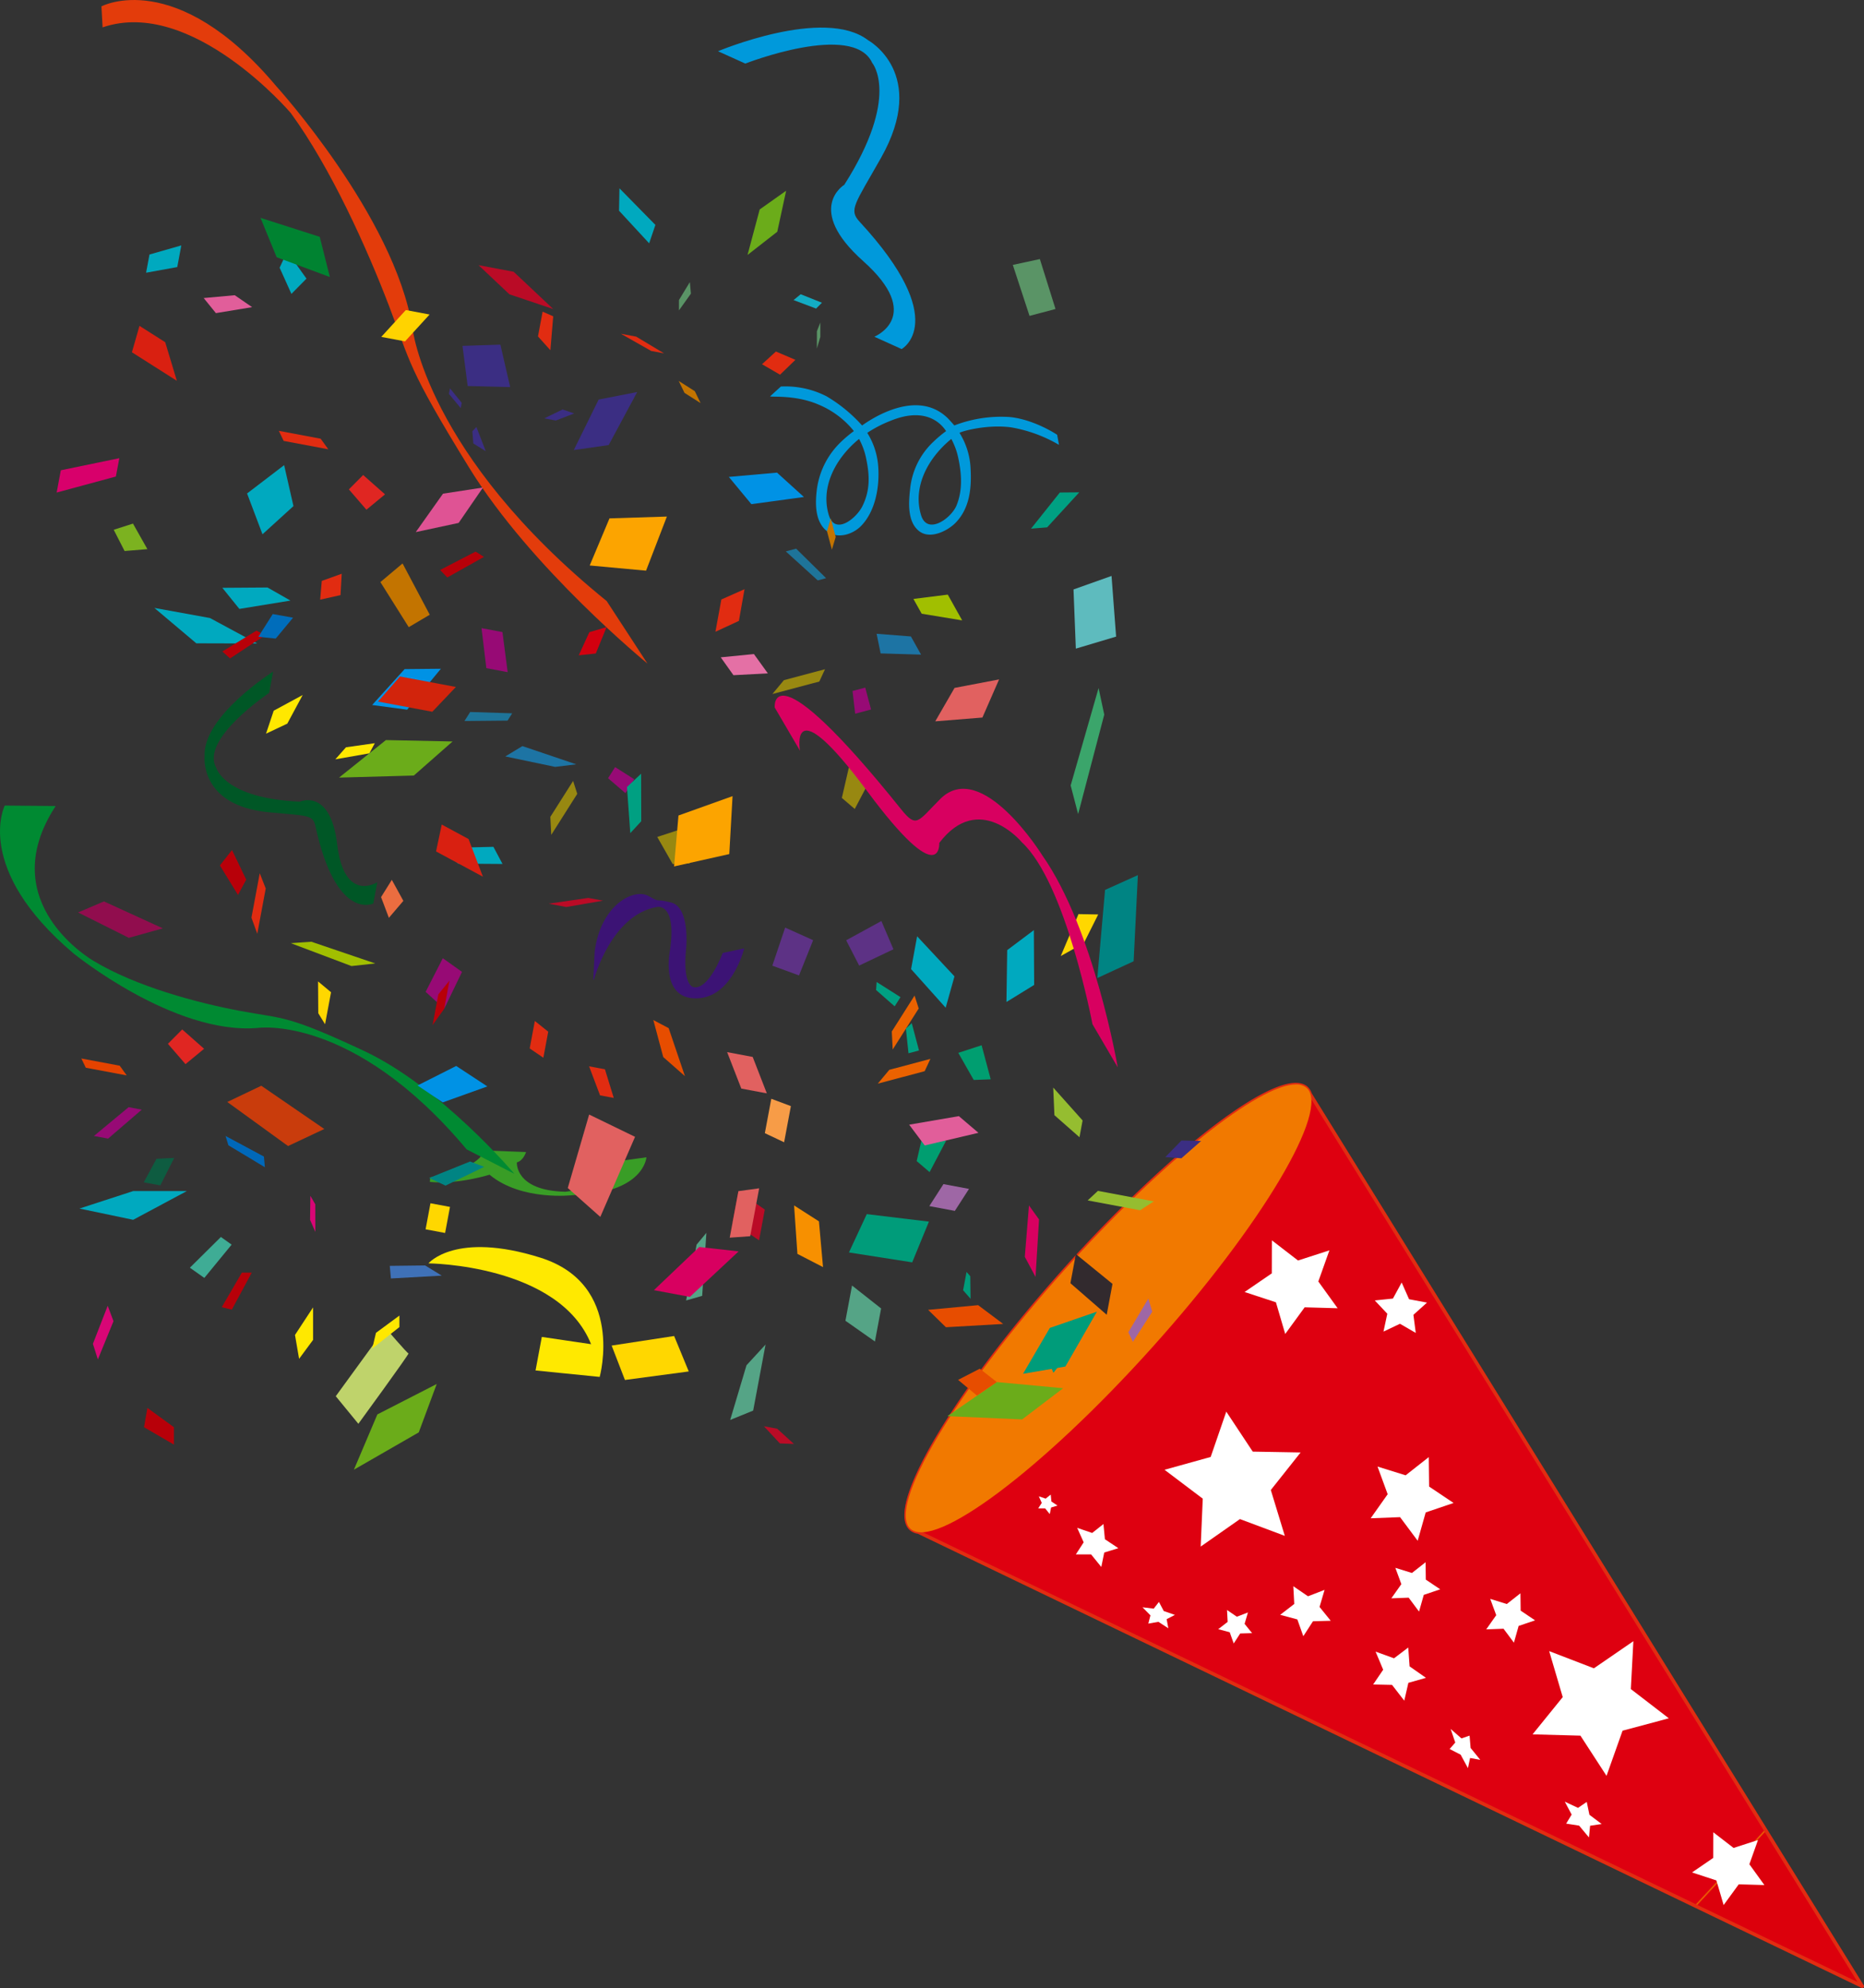 <svg xmlns="http://www.w3.org/2000/svg" xmlns:xlink="http://www.w3.org/1999/xlink" width="527" height="562" viewBox="0 0 527 562"><rect x="0" y="0" width="527" height="562" fill="#333333" stroke="none"/><defs><clipPath id="a"><path d="M113.86,307.755a3.758,3.758,0,0,1,1.044,1.687l156.355,252.35L3.948,433.319a3.923,3.923,0,0,1-2.1-.915c-6.8-6.108,12.771-38.959,43.7-73.382,27.568-30.681,54.863-52.249,65.283-52.251a4.367,4.367,0,0,1,3.027.984" transform="translate(-0.5 -306.771)" fill="none"/></clipPath><linearGradient id="b" x1="0.131" y1="0.157" x2="0.134" y2="0.157" gradientUnits="objectBoundingBox"><stop offset="0" stop-color="#dc000c"/><stop offset="0.124" stop-color="#dc020b"/><stop offset="0.212" stop-color="#de0c0a"/><stop offset="0.289" stop-color="#e01b09"/><stop offset="0.36" stop-color="#e43107"/><stop offset="0.426" stop-color="#e94e04"/><stop offset="0.489" stop-color="#ef7100"/><stop offset="0.504" stop-color="#f17b00"/><stop offset="0.507" stop-color="#f07900"/><stop offset="0.576" stop-color="#ea5405"/><stop offset="0.647" stop-color="#e63509"/><stop offset="0.722" stop-color="#e21d0c"/><stop offset="0.801" stop-color="#e00d0e"/><stop offset="0.888" stop-color="#de030f"/><stop offset="0.997" stop-color="#de0010"/><stop offset="1" stop-color="#de0010"/></linearGradient><clipPath id="c"><rect width="527" height="562" fill="none"/></clipPath><clipPath id="d"><path d="M269.911,307.755c6.795,6.1-12.771,38.96-43.7,73.38S164.694,438.509,157.9,432.4s12.771-38.959,43.7-73.382c27.57-30.683,54.864-52.252,65.283-52.251a4.374,4.374,0,0,1,3.027.984" transform="translate(-156.551 -306.771)" fill="none"/></clipPath><linearGradient id="e" x1="-0.679" y1="-0.542" x2="-0.673" y2="-0.542" gradientUnits="objectBoundingBox"><stop offset="0" stop-color="#8c141d"/><stop offset="0.004" stop-color="#8d131c"/><stop offset="0.093" stop-color="#af0b15"/><stop offset="0.178" stop-color="#c80410"/><stop offset="0.257" stop-color="#d6010d"/><stop offset="0.321" stop-color="#dc000c"/><stop offset="0.877" stop-color="#f17900"/><stop offset="1" stop-color="#f17900"/></linearGradient></defs><g transform="translate(255.741 306.479)"><g clip-path="url(#a)"><rect width="375.9" height="374.302" transform="translate(147.361 392.339) rotate(-138.056)" fill="url(#b)"/></g></g><g clip-path="url(#c)"><path d="M45.475,358.995c30.879-34.4,61.413-57.345,68.2-51.24a3.763,3.763,0,0,1,1.041,1.685l156.1,252.22L3.942,433.253a3.914,3.914,0,0,1-2.1-.915C-4.939,426.234,14.6,393.4,45.475,358.995Z" transform="translate(255.69 -0.159)" fill="none" stroke="#e12c11" stroke-linecap="round" stroke-linejoin="round" stroke-width="1"/></g><g transform="translate(256.072 306.565)"><g clip-path="url(#d)"><rect width="181.478" height="181.941" transform="translate(64.041 194.182) rotate(-138.056)" fill="url(#e)"/></g></g><g clip-path="url(#c)"><path d="M177.011,399.267l7.477,11.3,13.537.24L189.6,421.421l3.954,12.961-12.681-4.742-11.1,7.771.587-13.542-10.811-8.164,13.048-3.625Z" transform="translate(169.691 -0.207)" fill="#fff"/><path d="M118.166,414.8l7.946,2.475,6.541-5.148.1,8.329,6.913,4.636-7.88,2.674-2.268,8.012-4.974-6.675-8.316.318,4.806-6.8Z" transform="translate(271.295 -0.214)" fill="#fff"/><path d="M173.045,353.648l-3.131,8.8,5.459,7.565-9.32-.265-5.5,7.538-2.629-8.955-8.86-2.91,7.694-5.271.026-9.333,7.386,5.7Z" transform="translate(202.81 -0.182)" fill="#fff"/><path d="M46.855,520.438l-2.434,6.84,4.246,5.883-7.248-.208-4.277,5.863L35.1,531.854l-6.89-2.26,5.983-4.1.019-7.26,5.742,4.433Z" transform="translate(450.171 -0.269)" fill="#fff"/><path d="M154.728,448.645l4.147,2.843,4.688-1.809-1.418,4.828,3.164,3.908-5.023.138-2.731,4.223-1.686-4.743-4.854-1.3,3.98-3.069Z" transform="translate(210.925 -0.233)" fill="#fff"/><path d="M175.779,455.372l2.775,1.9,3.141-1.208-.951,3.23,2.121,2.616-3.364.1-1.831,2.828-1.128-3.179-3.253-.863,2.667-2.058Z" transform="translate(171.133 -0.237)" fill="#fff"/><path d="M211.546,432.139l4.242,1.441,3.183-2.523.414,4.3,3.8,2.534-3.987,1.216-.837,4.088-2.877-3.547-4.312-.011,2.208-3.408Z" transform="translate(93.001 -0.224)" fill="#fff"/><path d="M228.569,423.224l1.926.649,1.441-1.138.188,1.946,1.722,1.15-1.809.552-.377,1.855-1.306-1.608-1.955-.005,1-1.546Z" transform="translate(65.134 -0.22)" fill="#fff"/><path d="M195.15,454.6l3.173.387,1.475-1.9,1.358,2.571,3.153,1.1-2.333,1.2.476,2.582-2.8-1.826-2.859.5.6-2.332Z" transform="translate(127.865 -0.235)" fill="#fff"/><path d="M94.288,452.225l4.687,1.458,3.857-3.038.063,4.911,4.077,2.739-4.649,1.574-1.336,4.733-2.936-3.94-4.9.187,2.836-4.011Z" transform="translate(327.036 -0.234)" fill="#fff"/><path d="M74.288,509.581l3.743,1.758,2.466-1.687.757,3.64,3.467,2.611-3.275.49-.323,3.3-2.78-3.33-3.666-.574,1.554-2.554Z" transform="translate(368.115 -0.265)" fill="#fff"/><path d="M108.957,489.013l3.057,2.677,2.3-.785.288,3.482,2.734,3.361-2.876-.523-.61,2.861-2.069-3.806-3.11-1.59,1.6-1.83Z" transform="translate(301.174 -0.254)" fill="#fff"/><path d="M121.152,443.444l4.688,1.455,3.859-3.034.061,4.911,4.077,2.736-4.649,1.578-1.338,4.724-2.934-3.936-4.9.186,2.834-4.011Z" transform="translate(273.35 -0.229)" fill="#fff"/><path d="M123.754,367.813l5.132-.53,2.472-4.535,2.093,4.724,5.07.952-3.843,3.45.662,5.122-4.463-2.588-4.662,2.213,1.082-5.051Z" transform="translate(264.931 -0.188)" fill="#fff"/><path d="M124.737,467.147l5.213,1.886,4.018-3.049.384,5.338,4.629,3.232-4.977,1.414-1.156,5.045-3.46-4.465-5.343-.113,2.837-4.174Z" transform="translate(264.177 -0.242)" fill="#fff"/><path d="M59.973,467l12.64,4.86,11.163-7.666-.715,13.536L93.8,485.993l-13.079,3.5-4.534,12.769L68.813,490.9l-13.536-.369L63.806,480Z" transform="translate(378.018 -0.241)" fill="#fff"/><path d="M344.911,333.013s13.424-2.071,15.318-7.616l11.771.447s-.738,2.432-2.594,2.925c0,0-.629,7.974,13.7,8.3,0,0,12.628-1.17,10.806-8.055l12.126-1.688s-.625,10.219-20.83,10.707c0,0-14.486,1.749-23.52-5.785,0,0-8.945,2.824-16.876,2.035Z" transform="translate(-223.276 -0.169)" fill="#399d26"/><path d="M241.136,138.878a22.658,22.658,0,0,1,6.946-13.961,34.762,34.762,0,0,1,3.573-3,25.072,25.072,0,0,0-10.025-7.5c-6.409-2.775-13.269-2.045-13.655-2.318l3.039-2.773a25.4,25.4,0,0,1,12.932,2.773,42.556,42.556,0,0,1,10.031,8.232c.714-.447,14.827-11.1,24.139-2.129.182.167,1.5,1.584,1.938,2.129a36.835,36.835,0,0,1,15.78-2.373c7.035.756,13.294,5.013,13.294,5.013l.52,2.845a40.167,40.167,0,0,0-13.428-4.931c-6.629-.943-13.923,1.014-14.7,1.539a20.719,20.719,0,0,1,3.131,10.01c.295,5.209-.089,11.158-4.245,15.415-2.149,2.2-7.117,4.814-10.276,2.372-3.434-2.652-2.979-8.246-2.587-11.765a21.179,21.179,0,0,1,6.617-13.538,35.016,35.016,0,0,1,3.576-3c-.563-.718-4.558-7.491-15.768-2.881a34.272,34.272,0,0,0-6.525,3.383,20.663,20.663,0,0,1,3.128,10.01c.3,5.209-.744,12.07-4.9,16.332-2.148,2.2-6.459,3.893-9.619,1.455-3.429-2.652-3.308-7.821-2.915-11.342m29.505,6.777c1.759,5.85,8.565.921,10.05-2.732,1.718-4.231,1.448-8.762.531-13.155a19.815,19.815,0,0,0-2.022-5.627c-6.755,5.536-10.922,13.657-8.56,21.514m-26.078,0c1.764,5.85,7.807.947,9.509-2.514,2.306-4.687,1.987-8.98,1.075-13.373a19.883,19.883,0,0,0-2.025-5.627c-6.756,5.536-10.922,13.657-8.56,21.514" transform="translate(-10.245 -0.057)" fill="#0099db"/><path d="M314.732,44.683c13.544-23.969-3.608-33.295-3.608-33.295-12.407-9.582-42.447,3.1-42.447,3.1l7.719,3.487s30.507-11.914,35.875-.191c0,0,8.061,9.391-7.889,34.456,0,0-11.252,6.768,5.305,21.547,17.467,15.58,3.189,21.406,3.189,21.406l7.716,3.487s14.18-7.812-11.9-36.012c-3.113-3.363-1.338-4.929,6.037-17.982" transform="translate(-65.674 -0.004)" fill="#0099db"/><path d="M236.609,73.275l4.424,14.114-7.347,1.951L228.96,74.925Z" transform="translate(57.387 -0.038)" fill="#5a9466"/><path d="M301.485,87.274l-6.372-2.4,2.023-1.65,6,2.4Z" transform="translate(-70.757 -0.043)" fill="#13acc4"/><path d="M335.284,79.789l.3,3.265-3.375,4.73V84.856Z" transform="translate(-140.248 -0.041)" fill="#5a9466"/><path d="M296.538,91.22v4.053l-.975,3.305V93.7Z" transform="translate(-64.611 -0.047)" fill="#5a9466"/><path d="M501.548,373.677,497.131,384.5l-1.4-4.421,4.181-10.758Z" transform="translate(-469.462 -0.192)" fill="#d80676"/><path d="M412.18,394.894l6.389,7.8s14.527-19.9,14.178-19.9-6.508-7.215-6.508-7.215Z" transform="translate(-317.251 -0.195)" fill="#bfd36b"/><path d="M415.816,376.98l-1.047,4.422,7.67-6.051v-3.256Z" transform="translate(-309.52 -0.193)" fill="#ffe800"/><path d="M439.214,377.574l5.113-7.794v9.191l-3.952,5.352Z" transform="translate(-355.813 -0.192)" fill="#ffe800"/><path d="M207.829,251.7l-2.191,24.913,10.271-4.739,1.2-24.352Z" transform="translate(104.599 -0.129)" fill="#008483"/><path d="M265.1,168.181l4.07,7.286-11.451-1.888-2.334-4.177Z" transform="translate(2.861 -0.087)" fill="#a1bf00"/><path d="M276.736,180.013l2.87,5.138-11.432-.343-1.14-5.552Z" transform="translate(-19.198 -0.093)" fill="#1d74a4"/><path d="M227.459,258.646l-4.058,8.1-6.532,3.657,5.018-11.856Z" transform="translate(83.031 -0.134)" fill="gold"/><path d="M474.96,341.825l15.189-4.944h15.168l-15.175,8.126Z" transform="translate(-452.491 -0.175)" fill="#00a9bf"/><path d="M462.271,359.945l-5.692,9.774,2.845.7,5.638-10.471Z" transform="translate(-393.885 -0.187)" fill="#b80009"/><path d="M478.621,403.672l.955-5.458,7.5,5.458v4.914Z" transform="translate(-437.901 -0.207)" fill="#b80009"/><path d="M244.938,204.017l13.332-1.074,4.715-10.777-12.59,2.4Z" transform="translate(19.483 -0.1)" fill="#e16160"/><path d="M410.833,400.047,404.2,415.674l18.34-10.549,5.075-13.674Z" transform="translate(-304.143 -0.203)" fill="#6bac1a"/><path d="M223.049,194.609l1.605,7.507-7.387,28.12-2.112-8.09Z" transform="translate(87.547 -0.101)" fill="#3ba56b"/><path d="M402.631,244.36l-2.578-4.844-14.491.338,4.533,4.418Z" transform="translate(-260.555 -0.124)" fill="#00a9bf"/><path d="M424.745,211.362l-3.013,3.4,9.616-1.686,1.542-2.87Z" transform="translate(-326.923 -0.109)" fill="#ffe800"/><path d="M444.33,201.011l8.191-4.431-4.352,8.09-6.011,2.837Z" transform="translate(-366.947 -0.102)" fill="#ffe800"/><path d="M455.037,171.944l15.715,2.857,13.356,7.2-17.212-.049Z" transform="translate(-411.392 -0.089)" fill="#00a9bf"/><path d="M462.425,178.362l-9.64,5.9,2.174,1.964,9.921-6.545Z" transform="translate(-389.915 -0.093)" fill="#b80009"/><path d="M458.146,244.777l3.426-4.353,4.016,8.364-2.328,4.324Z" transform="translate(-395.977 -0.125)" fill="#b80009"/><path d="M412.953,209.324l-13.24,10.607,21.141-.581L431.8,209.72Z" transform="translate(-303.85 -0.109)" fill="#6bac1a"/><path d="M404.363,247.961l-13.252-7.144,1.608-7.6,7.583,4.091Z" transform="translate(-267.827 -0.121)" fill="#d92011"/><path d="M396.317,201.753l-1.307,2.06-12.185.115,1.618-2.551Z" transform="translate(-251.508 -0.105)" fill="#1e7499"/><path d="M353.163,224.325l-4.9-4.213,1.991-3.145,5.4,3.43Z" transform="translate(-176.347 -0.113)" fill="#970a75"/><path d="M341.729,244.193l-4.8.189-4.362-7.663,6.593-2.149Z" transform="translate(-146.745 -0.122)" fill="#988811"/><path d="M412.2,189.249,403.019,199.4l9.894,1.326,9.539-11.578Z" transform="translate(-297.804 -0.098)" fill="#0092e5"/><path d="M454.7,174.707l-4.9,5.9-4.91-.5,4.072-6.429Z" transform="translate(-371.845 -0.09)" fill="#006dbb"/><path d="M335.66,114.014l-1.64-3.371-4.556-2.894,1.64,3.37Z" transform="translate(-137.579 -0.056)" fill="#c37400"/><path d="M269.839,276.151l-2.488,8.866L257.573,274.1l1.705-9.276Z" transform="translate(0.014 -0.138)" fill="#00a9bf"/><path d="M437.2,162.281l-.338,6.037-5.754,1.288.457-5.305Z" transform="translate(-340.59 -0.084)" fill="#e12c11"/><path d="M370.841,220.879l1.171,3.652-7.352,11.6-.26-5.091Z" transform="translate(-208.808 -0.115)" fill="#988811"/><path d="M384.746,216.178l-5.949.726-14.1-2.956,4.844-2.922Z" transform="translate(-221.837 -0.11)" fill="#1d74a4"/><path d="M256.473,305.264l-4.8.189-4.363-7.661,6.59-2.153Z" transform="translate(23.625 -0.154)" fill="#009e70"/><path d="M336.952,225.179l-.922,16.375-15.611,3.5,1.244-14.4Z" transform="translate(-129.841 -0.117)" fill="#fca400"/><path d="M309.136,265.918l-3.992,9.967-7.545-2.758,3.626-10.766Z" transform="translate(-79.242 -0.136)" fill="#5d3285"/><path d="M274.138,281.587l1.172,3.652-7.352,11.6-.257-5.094Z" transform="translate(-15.569 -0.146)" fill="#eb6200"/><path d="M273.017,277.75l-.16,2.263,5.256,4.616,1.649-2.6Z" transform="translate(-25.168 -0.144)" fill="#00a082"/><path d="M346.273,222.6l4-3.764.037,13.44-3.1,3.363Z" transform="translate(-169.013 -0.114)" fill="#00a082"/><path d="M400.867,156.014l-10.038,5.2,2.032,2.115,10.362-5.816Z" transform="translate(-266.403 -0.081)" fill="#b80009"/><path d="M240.757,390.9l-13.964,9.637,21.128.926,11.6-8.821Z" transform="translate(41.057 -0.203)" fill="#6bac1a"/><path d="M490.5,107.7l-12.707-8.07,2.142-7.463,7.274,4.621Z" transform="translate(-440.498 -0.048)" fill="#d92011"/><path d="M350.783,68.809l1.767-5.2L342.387,53.265l-.118,6.333Z" transform="translate(-167.252 -0.028)" fill="#00a9bf"/><path d="M305.318,163.525l-2.359.63-9.03-8.195,2.92-.777Z" transform="translate(-71.76 -0.081)" fill="#1e7499"/><path d="M281.938,201.865l-.742-6.425,3.592-.956,1.642,6.183Z" transform="translate(-40.161 -0.101)" fill="#970a75"/><path d="M284.82,228.8l-3.653-3.122,1.986-8.592,6.3,2.9Z" transform="translate(-43.157 -0.113)" fill="#988811"/><path d="M313.835,133.678l-13.623,1.214,6.371,7.7,14.853-2.025Z" transform="translate(-94.15 -0.069)" fill="#0092e5"/><path d="M292.6,155.462l1.078-3.59-1.385-5.218-1.08,3.585Z" transform="translate(-57.405 -0.076)" fill="#c37400"/><path d="M242.841,278.57l-7.835,4.823.212-14.661,7.538-5.654Z" transform="translate(49.542 -0.137)" fill="#00a9bf"/><path d="M312.057,101.774l-4.34,4.2-5.1-2.958,3.932-3.59Z" transform="translate(-87.175 -0.052)" fill="#e12c11"/><path d="M309.113,189.285l-1.613,3.479-13.264,3.528,3.261-3.92Z" transform="translate(-75.861 -0.098)" fill="#988811"/><path d="M263.629,331.513l-3.653-3.12,1.987-8.593,6.3,2.9Z" transform="translate(-0.808 -0.166)" fill="#009e70"/><path d="M360.835,146.1l-5.891,15.3-15.931-1.468,5.594-13.315Z" transform="translate(-172.288 -0.076)" fill="#fca400"/><path d="M288.222,268.488l-9.687,4.609-3.675-7.151,9.958-5.443Z" transform="translate(-35.627 -0.135)" fill="#5d3285"/><path d="M279.269,299.491l-1.615,3.478L264.39,306.5l3.263-3.917Z" transform="translate(-16.222 -0.156)" fill="#eb6200"/><path d="M313.652,65.54,305.243,72.1,308.68,59.24l7.479-5.294Z" transform="translate(-93.896 -0.028)" fill="#6bac1a"/><path d="M269.273,289.385l-1.655,1.553.736,6.962,2.971-.788Z" transform="translate(-11.499 -0.15)" fill="#00a082"/><path d="M230.381,139.3l5.49-.047-9.081,9.9-4.556.365Z" transform="translate(69.264 -0.072)" fill="#00a082"/><path d="M439.25,229.727c-19.761-1.879-18.188-15.895-18.188-15.895-.54-11.311,19.368-23.871,19.368-23.871l-1.126,6.015s-19.655,13.155-14.94,21.176c0,0,2.221,8.657,23.632,9.565,0,0,8.65-3.87,10.543,12.048,1.993,16.786,11.338,10.734,11.338,10.734l-1.124,6.012s-10.481,5.174-16.376-21.93c-.7-3.234-2.359-2.83-13.126-3.855" transform="translate(-363.213 -0.099)" fill="#005726"/><path d="M258.152,225.969c11.716-11.687,28.858,15.945,28.858,15.945,14.682,20.9,21.319,59.92,21.319,59.92l-7.14-12.2s-7.515-39.94-19.975-51.436c0,0-12.093-14.6-23.339.192,0,0,.858,13.96-20.341-14.583-22.357-30.1-19.039-11.491-19.039-11.491l-7.141-12.2s-1.661-17.829,35.7,28.717c4.452,5.55,4.717,3.51,11.1-2.859" transform="translate(7.679 -0.102)" fill="#d80060"/><path d="M389.061,378.122l-1.772,9.48,18.134,1.825s7.266-26.159-16.781-33.717-31.629,1.619-31.629,1.619,36.907.274,45.977,22.844Z" transform="translate(-235.876 -0.183)" fill="#ffe900"/><path d="M527.632,331.953s-20.783-24.6-42.619-34.8-22.459-8.937-34.78-11.233-29.556-6.921-41.473-14.1c0,0-28.8-16.331-10.825-43.842l-14.393-.129s-8.952,17.764,19.435,41.787c0,0,28.282,23.04,52.008,21.082,0,0,26.967-4.079,59.153,34.327Z" transform="translate(-382.201 -0.118)" fill="#008a32"/><path d="M498.889,187.577s-32.814-26.777-50.426-55.389-16.441-29.475-22.646-45.724S409.4,47.53,398.058,31.964c0,0-27.978-32.859-53.212-24.228L344.52,1.8s21.01-11.255,49.428,22.568c0,0,33.408,36.76,38.482,68.244,0,0,3.768,35.839,54.933,77.3Z" transform="translate(-315.839 0)" fill="#e33c0b"/><path d="M317.3,277.078s4.833-18.341,17.872-20.564c0,0,5.62-1.274,3.618,12.343,0,0-2.666,12.746,6.441,13.467,10.953.864,14.559-14.094,14.559-14.094l-6.076,1.3s-3.943,10.566-8.246,9.647c0,0-3.24-.165-2.069-11.251,0,0,1.063-11.329-4.271-12.663s-2.47.312-6.488-1.884-13.443,2.467-15.129,15.782l-.383,7.939" transform="translate(-149.385 -0.131)" fill="#3c1375"/><path d="M354.442,113.006l10.9-2.124-8.063,14.994-9.868,1.41Z" transform="translate(-185.189 -0.058)" fill="#3b2e83"/><path d="M352.58,113.434l2.518-.863-3.15,4.228-3.588.559Z" transform="translate(-175.881 -0.058)" fill="#3b2e83"/><path d="M192.3,322.586l5.557.124-5.575,4.9-4.543-.342Z" transform="translate(141.724 -0.168)" fill="#3b2e83"/><path d="M211.8,166.721l10.752-3.824,1.29,17.152-11.385,3.4Z" transform="translate(91.708 -0.085)" fill="#5ebbbe"/><path d="M383.392,97.829l10.712-.347,2.77,12-12.022-.31Z" transform="translate(-252.633 -0.051)" fill="#3b2e83"/><path d="M397.412,109.832l-.3,1.583,3.344,4.011.277-1.485Z" transform="translate(-270.191 -0.057)" fill="#3b2e83"/><path d="M391.454,120.772l-1.146,1.218.275,3.432,3.519,2.2Z" transform="translate(-256.763 -0.063)" fill="#3b2e83"/><path d="M412.437,159.365l-6.266,5.267,8.012,12.745,5.941-3.514Z" transform="translate(-298.622 -0.083)" fill="#c37400"/><path d="M486.135,149.839l5.444-1.746,4.074,7.222-6.447.532Z" transform="translate(-453.983 -0.077)" fill="#7cb220"/><path d="M370.45,115.812l-5.179,2.514,3.264.614,5.185-2Z" transform="translate(-211.386 -0.06)" fill="#3b2e83"/><path d="M471.046,349.868l3.038,2.16-7.719,9.414-4.088-2.887Z" transform="translate(-408.595 -0.182)" fill="#3fac95"/><path d="M474.115,291.168l6.19,5.47-5.26,4.338-4.969-5.746Z" transform="translate(-422.601 -0.151)" fill="#e02622"/><path d="M455.25,131.56l-10.48,8.008,4.359,11.535,8.754-7.963Z" transform="translate(-374.917 -0.068)" fill="#00a9bf"/><path d="M310.424,185.916l9.38-.921,3.937,5.456-9.723.518Z" transform="translate(-106.651 -0.096)" fill="#e470a5"/><path d="M416.69,248.858l3.26,5.937-4.091,4.8-2.212-5.863Z" transform="translate(-305.911 -0.129)" fill="#eb6d40"/><path d="M497.534,313.156l-9.8,8.135,4,.75,9.513-8.187Z" transform="translate(-461.169 -0.163)" fill="#970a75"/><path d="M452.867,321.295l10.849,5.823.265,3.012-10.309-6.2Z" transform="translate(-389.098 -0.167)" fill="#0068b9"/><path d="M436.038,311.682l9.611-4.591,17.81,12.224-10.243,4.821Z" transform="translate(-371.775 -0.159)" fill="#c93c0c"/><path d="M413.157,87.694l6.723,1.263-6.94,7.589-6.723-1.263Z" transform="translate(-298.423 -0.046)" fill="#ffd300"/><path d="M482.149,327.744l5.009-.244-3.938,7.78-4.683-.877Z" transform="translate(-437.901 -0.17)" fill="#0e5c41"/><path d="M401.891,271.027l5.427,3.859-5.027,10.42-5.254-4.775Z" transform="translate(-276.697 -0.141)" fill="#970a75"/><path d="M384.1,177.664l5.915,1.112,1.475,11.331-6.028-1.135Z" transform="translate(-247.96 -0.092)" fill="#970a75"/><path d="M359.088,178.807l4.879-1.453-3.053,7.476-4.826.517Z" transform="translate(-192.464 -0.092)" fill="#d2000f"/><path d="M422.871,134.354l6.19,5.47-5.263,4.34-4.964-5.748Z" transform="translate(-320.202 -0.07)" fill="#e02622"/><path d="M410.1,137.894l-11.3,1.735-7.7,10.863,12.116-2.594Z" transform="translate(-273.55 -0.072)" fill="#df5394"/><path d="M438.659,338.227l1.385,2.394.015,7.812-1.487-3.412Z" transform="translate(-350.906 -0.176)" fill="#d80676"/><path d="M494.082,139.306l16.743-4.527.971-5.187-16.537,3.417-.9,4.815" transform="translate(-478.061 -0.067)" fill="#d8006b"/><path d="M395.4,335.339l-4.625-2.16,11.576-4.665,3.966,1.518Z" transform="translate(-269.439 -0.171)" fill="#008483"/><path d="M456.476,84.3l3.452,4.262,10.239-1.69L465.259,83.5Z" transform="translate(-398.888 -0.043)" fill="#e15e9a"/><path d="M250.784,318.1l4.4,5.875,15.187-3.574-5.535-4.712Z" transform="translate(6.26 -0.164)" fill="#e15e9a"/><path d="M398.768,198.427l15.349,2.881,6.666-7.009-15.8-2.964Z" transform="translate(-291.891 -0.099)" fill="#d2240c"/><path d="M389.859,307.013l7.128,4.783,12.61-4.515-8.806-5.785Z" transform="translate(-271.811 -0.157)" fill="#0092e5"/><path d="M489.067,254.958l16.651,7.612-9.616,2.68-14.344-7.175Z" transform="translate(-459.68 -0.132)" fill="#910d4e"/><path d="M445.616,166.255l12.767-.089,6.492,3.7-14.449,2.356Z" transform="translate(-382.754 -0.086)" fill="#00a9bf"/><path d="M344.172,95.216l7.85,4.721L348.4,99.26,339.832,94.4Z" transform="translate(-164.292 -0.049)" fill="#e12c11"/><path d="M375.513,89.461l-.8,9.591-3.509-3.9,1.31-7Z" transform="translate(-219.104 -0.046)" fill="#e12c11"/><path d="M405.362,277.343l-3.158,3.9-1.626,8.691,3.294-4.627Z" transform="translate(-278.277 -0.144)" fill="#b80009"/><path d="M456.657,251.3,454.266,264.1l-1.644-4.558,2.348-12.549Z" transform="translate(-381.53 -0.128)" fill="#e12c11"/><path d="M437.794,280.642l-1.692,9.051-1.916-3.108-.062-9Z" transform="translate(-344.199 -0.144)" fill="gold"/><path d="M402.764,358.038l10-.12,4.7,2.881-14.375.8Z" transform="translate(-292.567 -0.186)" fill="#3f71b7"/><path d="M350.492,377.877l-17.668,2.7,3.755,9.725,18.044-2.406Z" transform="translate(-159.896 -0.196)" fill="gold"/><rect width="5.614" height="7.493" transform="matrix(-0.983, -0.184, 0.184, -0.983, 125.844, 348.551)" fill="gold"/><path d="M374.073,288.775l3.786,3.024-1.378,7.367-3.862-2.633Z" transform="translate(-222.861 -0.15)" fill="#e12c11"/><path d="M315.684,386.15l5.388-5.856-3.5,18.666-6.5,2.648Z" transform="translate(-104.631 -0.197)" fill="#55a486"/><path d="M354.072,315.237l12.975,6.3-9.819,22.639-9.2-8.168Z" transform="translate(-187.505 -0.164)" fill="#e16160"/><path d="M318.705,169.555l6.55-2.907-1.59,8.964-6.635,3.067Z" transform="translate(-114.76 -0.087)" fill="#e12c11"/><path d="M434.9,121.86l11.827,2.22,2.159,2.994-12.614-2.367Z" transform="translate(-356.071 -0.063)" fill="#e12c11"/><path d="M477.493,71.985l8.994-2.572-1.144,6.118-8.814,1.6Z" transform="translate(-435.228 -0.036)" fill="#00a9bf"/><path d="M491.987,299.382l10.849,2.038,1.981,2.747-11.572-2.173Z" transform="translate(-468.989 -0.155)" fill="#e54300"/><path d="M354.065,301.6l4.48.839,2.493,8.095-3.873-.73Z" transform="translate(-187.516 -0.157)" fill="#e12c11"/><path d="M330.78,352.039l2.77-3.344-1.188,17.814-4.533,1.3Z" transform="translate(-133.838 -0.181)" fill="#55a486"/><path d="M280.217,363.6l8.22,6.482-1.747,9.335-8.34-5.861Z" transform="translate(-39.326 -0.189)" fill="#55a486"/><path d="M421.6,266.769l5.814-.41,18.068,6.142-6.73.734Z" transform="translate(-339.385 -0.138)" fill="#a1bf00"/><path d="M443.206,71.154l5.469,7.647-4.258,4.316-3.335-7.4Z" transform="translate(-362.026 -0.037)" fill="#00a9bf"/><path d="M264.809,354.236l17.885,2.8,4.727-11.514-17.571-2.124Z" transform="translate(-24.792 -0.178)" fill="#009c7a"/><path d="M255.124,367.346l-2.111-2.406.97-5.179,1.057,1.2Z" transform="translate(19.283 -0.187)" fill="#009c7a"/><path d="M226.688,388.266l-1.085-2.55,4.732-5.589.3,3.182Z" transform="translate(71.141 -0.197)" fill="#009c7a"/><path d="M307.545,408.255l-4.505-4.853,3.751.7,4.728,4.306Z" transform="translate(-87.056 -0.209)" fill="#ba0b26"/><path d="M318.7,364.9l10.169,1.908,13.78-12.865-11.134-1.25Z" transform="translate(-133.824 -0.183)" fill="#d80060"/><path d="M379.929,83.239l12.393,4.173-11.2-10.548L371.192,75Z" transform="translate(-235.9 -0.039)" fill="#ba0b26"/><path d="M303.9,320.5l5.448,2.571,1.915-10.218-5.541-2.074Z" transform="translate(-87.658 -0.161)" fill="#f79c47"/><path d="M314.713,307.887l7.221,1.356-4-10.3-7.223-1.357Z" transform="translate(-105.129 -0.155)" fill="#e16160"/><path d="M253.459,341.13l7.22,1.354,4-6.216-7.223-1.355Z" transform="translate(9.282 -0.174)" fill="#9e67a5"/><path d="M221.285,307.607l8.308,9.3-.885,4.739-7.084-6.233Z" transform="translate(76.487 -0.16)" fill="#95bd30"/><path d="M202.867,379.517l-1.3-2.7,5.648-9.521,1.115,3.7Z" transform="translate(117.439 -0.191)" fill="#9e67a5"/><path d="M439.031,72.751l15.041,5.6-2.861-11.368-16.752-5.366Z" transform="translate(-360.811 -0.032)" fill="#008331"/><path d="M295.738,354.639l7.243,3.741-1.155-12.936-7.029-4.5Z" transform="translate(-70.29 -0.177)" fill="#f79000"/><path d="M248.813,375.392,265,374.459l-7.078-5.306-14.143,1.321Z" transform="translate(18.624 -0.192)" fill="#e74d00"/><path d="M362.1,256.535l10.379-1.788-4.159-.779L357.107,255.6Z" transform="translate(-201.991 -0.132)" fill="#ba0b26"/><path d="M245.592,390.283l5.337,4.451,5.6-3.835-4.816-3.776Z" transform="translate(25.29 -0.201)" fill="#e74d00"/><path d="M217.246,388.554l11.969-2.051L238.122,371l-13.3,4.587Z" transform="translate(71.992 -0.193)" fill="#009c7a"/><path d="M318.769,350.8l1.626-8.684-7.457-5.209-1.65,8.813Z" transform="translate(-104.167 -0.175)" fill="#ba0b26"/><path d="M312.884,350.055l5.788-.41,2.537-13.547-5.863.806Z" transform="translate(-106.574 -0.175)" fill="#e16160"/><path d="M212.825,362.939l10.257,8.92,1.635-8.733-10.35-8.426Z" transform="translate(89.811 -0.184)" fill="#322a2e"/><path d="M201.126,339.525l14.815,2.783,3.878-2.515-15.8-2.968Z" transform="translate(106.389 -0.175)" fill="#95bd30"/><path d="M233.625,355.46l3.036,5.7.988-16.252-2.842-3.961Z" transform="translate(56.112 -0.177)" fill="#d80060"/><path d="M336.708,298.972l6.133,5.4-4.6-13.573-4.336-2.289Z" transform="translate(-149.191 -0.15)" fill="#e74d00"/></g></svg>